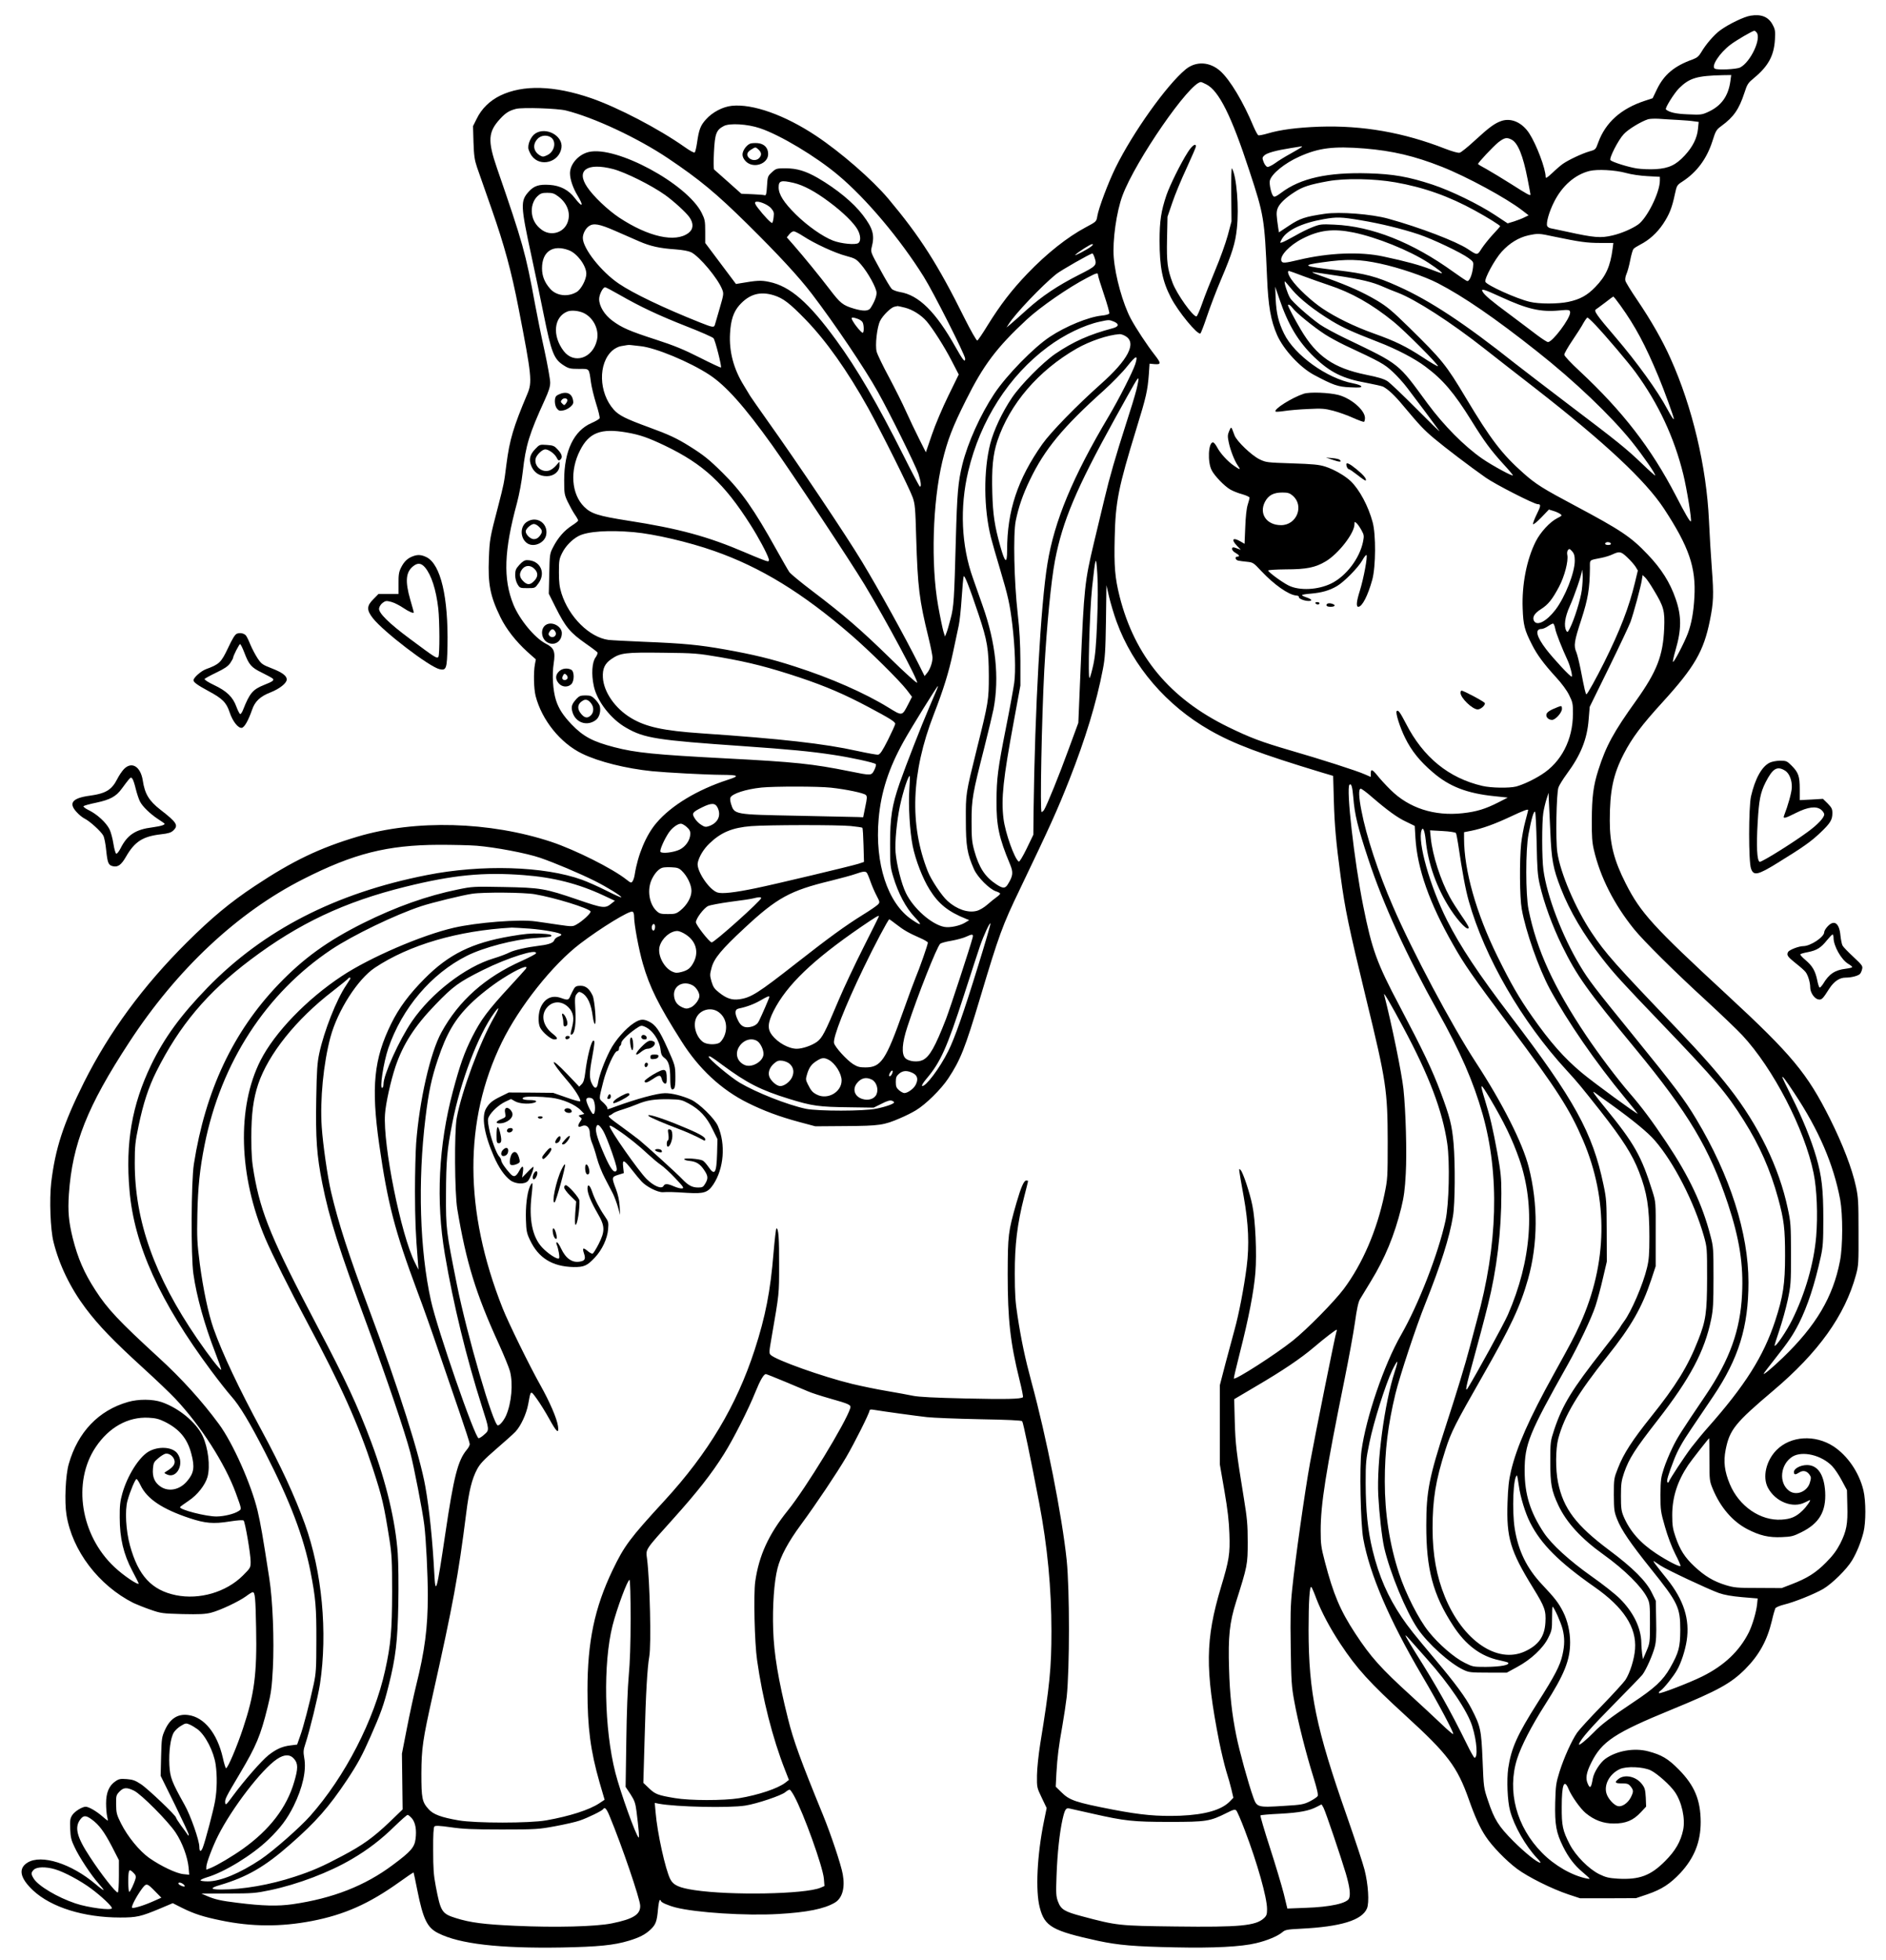 <?xml version="1.0" encoding="UTF-8" standalone="yes"?>
<svg version="1.0" xmlns="http://www.w3.org/2000/svg" width="1213pt" height="1260pt" viewBox="0 0 1618 1680" preserveAspectRatio="xMidYMid meet">
  <g transform="translate(0,1680) scale(0.1,-0.1)" fill="#000000" stroke="none">
    <path d="M15018 16669 c-55 -8 -189 -73 -260 -125 -53 -39 -124 -121 -164
-190 -20 -33 -35 -46 -72 -60 -158 -56 -247 -131 -308 -258 l-36 -75 -67 -22
c-204 -67 -337 -185 -400 -358 -22 -61 -22 -61 -79 -77 -61 -18 -177 -72 -226
-107 -17 -12 -57 -46 -88 -76 -46 -43 -58 -50 -58 -34 0 69 -78 276 -140 372
-61 94 -155 136 -240 107 -57 -20 -103 -53 -227 -167 -59 -55 -118 -102 -130
-105 -13 -4 -62 10 -125 34 -358 140 -708 201 -1078 189 -191 -7 -337 -26
-444 -58 -37 -11 -74 -18 -80 -16 -7 3 -25 36 -41 73 -89 214 -202 402 -285
477 -91 82 -210 88 -298 16 -162 -133 -453 -541 -602 -844 -63 -128 -145 -347
-156 -414 -8 -48 -8 -48 -98 -96 -158 -84 -335 -224 -502 -398 -135 -141 -232
-267 -343 -446 -42 -69 -81 -126 -87 -128 -6 -2 -55 83 -108 189 -231 466
-384 704 -655 1027 -138 164 -408 399 -622 541 -267 177 -542 275 -721 256
-77 -8 -166 -54 -222 -117 -47 -52 -60 -87 -76 -199 -6 -41 -15 -79 -20 -84
-5 -5 -41 14 -87 47 -223 157 -574 340 -803 419 -317 109 -583 116 -778 22
-90 -44 -160 -112 -202 -198 l-32 -64 4 -139 c4 -115 9 -150 30 -213 14 -41
71 -203 126 -360 109 -311 170 -536 231 -851 113 -581 118 -632 75 -734 -120
-284 -152 -392 -179 -600 -21 -169 -22 -170 -72 -365 -70 -267 -73 -284 -79
-445 -9 -220 11 -324 99 -504 49 -101 132 -207 231 -297 l73 -65 -8 -42 c-13
-69 -10 -209 6 -272 53 -206 213 -405 400 -495 142 -69 375 -127 600 -150 124
-12 455 -30 595 -31 149 -1 159 -9 53 -43 -259 -84 -485 -220 -611 -369 -89
-103 -160 -273 -187 -444 -3 -22 -12 -49 -19 -58 -11 -15 -15 -13 -51 15 -119
95 -441 256 -645 324 -529 175 -1165 193 -1662 45 -326 -97 -558 -208 -883
-424 -210 -139 -372 -274 -582 -483 -378 -376 -666 -769 -883 -1201 -178 -357
-246 -567 -281 -861 -16 -146 -7 -400 20 -507 49 -197 144 -393 275 -568 114
-151 239 -280 491 -510 110 -100 236 -220 279 -266 218 -232 425 -554 519
-809 52 -143 51 -137 23 -155 -36 -24 -122 -45 -186 -46 -88 -2 -328 60 -315
81 3 5 37 29 75 55 74 49 140 134 160 203 25 92 6 249 -42 352 -56 117 -204
239 -352 290 -78 26 -197 27 -288 1 -252 -72 -430 -258 -508 -531 -28 -95 -38
-325 -20 -436 49 -308 276 -606 575 -757 28 -13 93 -39 145 -57 91 -32 103
-33 276 -38 144 -3 193 -1 245 12 77 20 235 94 300 141 25 19 51 35 57 35 20
0 24 -50 29 -308 8 -394 -15 -568 -112 -859 -53 -160 -131 -343 -146 -343 -4
0 -17 41 -28 92 -48 208 -160 346 -295 364 -90 13 -157 -30 -201 -128 -27 -60
-29 -72 -33 -228 l-4 -165 121 -245 c66 -135 121 -252 120 -260 0 -11 -3 -10
-12 4 -7 10 -31 45 -55 76 -23 32 -42 62 -42 67 0 17 -243 249 -302 287 -47
31 -69 39 -120 43 -54 4 -68 2 -98 -19 -54 -36 -80 -97 -80 -188 0 -41 4 -92
9 -112 5 -21 7 -38 6 -38 -2 0 -25 18 -50 40 -50 43 -114 80 -140 80 -31 0
-96 -41 -116 -73 -17 -27 -20 -45 -17 -117 3 -71 9 -97 37 -155 40 -87 144
-244 207 -314 25 -28 45 -54 43 -56 -3 -2 -34 21 -69 51 -209 177 -465 258
-584 185 -82 -51 -65 -133 48 -239 156 -145 435 -232 747 -232 142 0 177 8
342 77 l109 46 81 -41 c103 -51 181 -76 332 -107 264 -55 513 -56 780 -5 279
54 491 148 751 334 65 47 120 84 122 82 1 -2 16 -70 32 -152 50 -250 85 -321
179 -368 183 -93 526 -132 1061 -123 311 6 446 19 575 58 92 28 142 54 187 97
44 42 54 70 63 175 4 42 11 77 16 77 5 0 9 -4 9 -8 0 -12 61 -39 127 -56 171
-44 602 -72 878 -56 248 14 396 44 486 97 65 38 90 127 69 243 -14 81 -102
344 -170 510 -191 466 -254 639 -300 825 -84 336 -120 554 -127 760 -7 207 8
416 37 529 26 104 92 227 202 376 135 184 305 438 387 577 71 121 201 380 201
402 0 6 11 9 28 6 89 -15 382 -55 464 -64 53 -6 257 -14 452 -18 241 -4 359
-10 365 -17 9 -11 70 -304 146 -701 71 -373 105 -731 105 -1100 0 -316 -15
-469 -96 -965 -15 -95 -27 -210 -28 -270 -1 -104 -1 -106 41 -193 l42 -88 -24
-118 c-58 -285 -73 -593 -35 -736 42 -162 106 -199 500 -285 174 -37 308 -49
665 -56 326 -7 564 5 691 36 94 22 184 60 224 93 25 22 41 25 161 31 343 17
524 73 566 174 21 50 11 207 -21 332 -13 52 -81 257 -150 455 -267 760 -329
1062 -330 1600 0 242 9 384 24 369 5 -5 25 -51 44 -103 45 -115 115 -248 205
-384 141 -213 249 -332 564 -620 357 -326 438 -433 537 -712 53 -151 97 -248
147 -322 54 -82 174 -206 268 -276 94 -70 299 -172 440 -219 l100 -33 240 0
240 1 98 33 c124 43 193 88 283 183 119 129 174 266 174 437 -1 190 -53 314
-190 452 -91 92 -146 124 -260 154 -121 32 -272 5 -369 -65 -45 -33 -98 -116
-107 -170 -13 -78 -23 -88 -42 -45 -22 47 -14 96 29 182 91 183 199 255 692
457 397 163 505 223 628 345 120 121 189 245 230 417 11 49 25 96 29 105 5 9
38 23 74 32 91 22 259 90 336 134 78 46 203 169 249 246 41 69 75 154 97 238
22 85 22 271 0 362 -37 154 -136 298 -258 378 -159 102 -366 89 -487 -32 -90
-91 -123 -232 -74 -324 64 -120 213 -179 318 -125 22 11 41 20 42 20 11 0 -32
-61 -64 -91 -55 -53 -99 -72 -179 -77 -181 -12 -365 115 -444 304 -46 111 -56
193 -36 295 34 172 81 230 406 505 390 329 617 646 712 994 22 80 23 102 22
370 0 256 -2 295 -22 388 -33 153 -113 362 -223 582 -195 389 -326 547 -884
1063 -635 587 -740 702 -868 954 -101 199 -137 340 -137 538 0 257 29 397 121
575 70 135 151 244 332 442 274 301 353 437 406 701 31 154 34 218 17 441 -9
116 -20 303 -25 416 -21 460 -143 975 -329 1388 -69 155 -166 325 -288 505
-52 76 -97 150 -100 163 -4 13 1 39 9 57 8 17 23 70 32 117 9 47 22 91 28 98
6 8 32 24 57 37 78 40 145 100 198 179 53 80 76 137 101 256 16 73 17 76 65
107 123 80 208 195 256 344 29 92 34 100 79 133 105 77 150 143 196 283 24 75
31 85 83 128 122 101 171 191 179 330 4 70 2 86 -19 125 -36 69 -97 94 -190
79z m52 -144 c43 -52 -52 -254 -141 -300 -30 -16 -197 -24 -218 -10 -33 20 40
133 133 204 49 38 190 120 207 121 4 0 12 -7 19 -15z m-225 -417 c-18 -130
-78 -213 -192 -265 -53 -24 -63 -25 -173 -20 -104 4 -159 17 -188 42 -11 9 69
137 112 181 90 89 153 108 379 113 l69 1 -7 -52z m-4496 -28 c108 -55 215
-269 369 -740 126 -382 130 -410 152 -915 10 -246 32 -371 86 -494 55 -125
196 -277 314 -341 167 -89 208 -104 314 -108 79 -4 98 -2 94 9 -2 7 -33 18
-69 25 -225 42 -503 242 -593 426 -48 98 -66 173 -72 298 l-4 105 35 -103 c76
-224 162 -368 299 -500 139 -133 246 -186 456 -223 63 -12 124 -26 135 -31 45
-24 99 -74 171 -161 145 -173 179 -209 267 -283 94 -79 311 -244 444 -337 83
-58 414 -227 445 -227 29 0 28 -14 -9 -88 -19 -39 -33 -76 -31 -83 2 -7 33 18
70 56 l66 69 39 -12 c21 -6 47 -18 58 -26 18 -13 16 -15 -25 -36 -64 -32 -145
-121 -185 -200 -78 -155 -120 -372 -112 -575 5 -141 16 -185 80 -310 43 -85
99 -162 206 -279 49 -53 94 -114 113 -154 30 -60 33 -74 32 -161 0 -220 -100
-414 -269 -520 -72 -46 -157 -85 -217 -102 -59 -15 -214 -13 -291 5 -288 67
-507 245 -655 534 -52 100 -67 120 -80 107 -12 -12 28 -140 73 -230 54 -110
127 -201 238 -295 140 -121 292 -180 527 -204 l115 -12 -80 -41 c-112 -57
-188 -80 -306 -93 -244 -27 -462 44 -619 200 -42 41 -92 96 -113 123 -44 54
-57 59 -57 18 l0 -30 -53 23 c-67 30 -373 128 -642 206 -243 71 -337 106 -530
200 -499 244 -800 606 -930 1119 -40 161 -48 255 -42 506 7 307 31 427 186
932 85 275 96 326 107 468 l6 90 44 -4 c56 -4 56 7 1 78 -66 84 -162 230 -206
312 -67 126 -133 360 -146 524 -12 143 23 393 75 532 111 298 576 971 673 973
4 0 25 -9 46 -20z m-5494 -224 c241 -60 616 -236 873 -408 274 -184 414 -300
685 -567 268 -265 440 -451 553 -599 196 -257 456 -643 565 -839 100 -178 322
-627 348 -703 21 -65 27 -110 13 -110 -4 0 -69 123 -144 273 -220 437 -395
738 -574 983 -236 324 -396 463 -575 500 -70 15 -105 13 -250 -12 l-35 -6
-132 176 -132 176 0 98 c0 90 -3 104 -30 159 -125 250 -735 579 -969 523 -88
-21 -161 -104 -161 -182 0 -52 25 -126 65 -192 56 -93 42 -106 -23 -22 -53 70
-125 108 -217 114 -91 6 -134 -8 -179 -58 -72 -80 -71 -117 24 -555 32 -148
79 -372 104 -497 67 -332 87 -384 174 -439 41 -26 55 -29 128 -29 94 0 86 9
104 -117 5 -38 25 -120 44 -181 20 -62 33 -118 30 -125 -2 -7 -34 -26 -69 -41
-152 -66 -235 -238 -235 -491 0 -113 2 -124 30 -184 17 -35 44 -84 60 -108 17
-24 30 -48 30 -53 0 -5 -24 -25 -53 -43 -65 -42 -119 -103 -160 -182 -31 -59
-31 -62 -35 -232 l-4 -171 57 -114 c87 -173 124 -218 262 -315 51 -35 95 -69
99 -75 3 -5 -4 -24 -16 -41 -31 -41 -38 -145 -16 -246 27 -130 147 -285 279
-359 154 -89 263 -106 1002 -157 400 -28 580 -45 776 -75 147 -22 349 -66 362
-79 5 -5 -1 -27 -12 -50 -26 -50 -23 -50 -216 -11 -313 63 -461 79 -1060 110
-607 32 -771 48 -955 96 -185 48 -266 91 -367 196 -74 78 -111 136 -134 209
-26 84 -34 216 -19 313 16 103 3 134 -68 170 -94 48 -225 206 -278 336 -89
220 -80 462 31 870 20 76 40 182 50 270 25 224 55 322 189 615 34 75 46 112
46 148 0 26 -22 150 -49 275 -28 125 -64 304 -81 397 -81 441 -104 522 -326
1165 -82 238 -77 312 27 425 47 51 78 70 136 85 56 14 356 4 428 -14z m9540
-81 c55 -3 117 -8 139 -12 l39 -5 -6 -60 c-7 -77 -45 -154 -114 -228 -75 -81
-135 -110 -249 -117 -49 -3 -122 0 -162 6 -75 12 -209 54 -226 71 -14 14 66
172 114 223 37 41 147 108 209 128 14 4 55 6 91 4 36 -3 110 -7 165 -10z
m-7876 -71 c172 -57 481 -242 671 -402 241 -201 534 -550 735 -872 83 -132
355 -671 355 -702 0 -37 -18 -15 -83 100 -169 301 -315 445 -476 471 -29 5
-61 17 -71 27 -11 11 -56 86 -100 168 -81 147 -82 149 -71 192 26 101 10 159
-76 272 -82 108 -225 225 -388 320 -103 59 -179 82 -275 82 -77 0 -82 -1 -118
-34 -36 -33 -37 -37 -42 -118 -4 -68 -8 -82 -20 -79 -8 3 -57 7 -107 9 l-93 4
-112 100 c-62 55 -117 104 -122 108 -4 5 -5 72 -1 149 8 159 20 190 85 224 50
26 203 17 309 -19z m6449 -98 c54 -28 98 -136 137 -337 14 -71 25 -131 25
-134 0 -13 -28 2 -161 87 -79 50 -177 109 -216 131 -40 21 -73 41 -73 44 0 12
129 149 173 185 53 41 73 46 115 24z m-1803 -65 c-6 -5 -48 -30 -93 -55 -46
-25 -106 -62 -133 -82 -27 -19 -57 -34 -66 -32 -9 2 -24 20 -32 41 -13 35 -13
40 5 57 22 22 102 44 230 64 49 8 91 14 94 15 2 1 0 -3 -5 -8z m542 -11 c240
-20 428 -64 663 -157 213 -84 552 -268 687 -372 l57 -44 -35 -17 c-19 -10 -59
-25 -89 -35 l-56 -17 -109 72 c-143 94 -378 208 -535 260 -207 68 -337 91
-551 97 -348 10 -583 -42 -748 -167 -40 -30 -57 -38 -66 -30 -18 15 -38 105
-31 135 15 58 127 149 252 205 169 76 293 91 561 70z m-6448 -176 c106 -28
328 -138 446 -222 73 -52 182 -151 210 -192 37 -53 34 -102 -8 -134 -112 -86
-345 -34 -596 132 -96 64 -221 182 -274 262 -97 144 0 211 222 154z m8691 -34
c42 -12 122 -24 183 -27 l107 -6 0 -32 c0 -102 -111 -325 -188 -378 -52 -36
-143 -75 -216 -92 -104 -25 -159 -20 -396 32 -63 13 -125 27 -138 29 -13 3
-26 12 -29 20 -10 27 17 122 59 205 69 138 178 234 303 266 68 17 221 9 315
-17z m-1980 -80 c245 -43 462 -120 685 -243 108 -59 215 -126 215 -134 0 -2
-28 -34 -63 -71 -34 -37 -77 -91 -96 -120 -38 -60 -36 -59 -119 -4 -98 65
-413 186 -682 260 -144 40 -418 61 -545 42 -169 -25 -211 -39 -304 -100 l-89
-59 -6 37 c-16 108 -17 133 -7 164 14 42 66 93 148 145 69 45 128 64 288 93
146 26 392 22 575 -10z m-5161 -5 c84 -20 184 -73 304 -163 118 -87 218 -186
246 -241 25 -47 27 -94 6 -111 -22 -19 -148 -7 -218 20 -87 33 -221 127 -320
225 -103 102 -147 171 -147 232 0 57 20 63 129 38z m-2017 -118 c81 -62 109
-154 72 -233 -39 -82 -145 -106 -218 -50 -48 36 -74 79 -82 134 -9 58 10 119
48 154 25 23 39 28 83 28 45 0 60 -5 97 -33z m1822 -98 c24 -28 28 -38 23 -76
-2 -24 -8 -47 -12 -51 -7 -7 -73 62 -126 132 -21 28 -26 42 -18 47 22 13 103
-19 133 -52z m5058 -104 c174 -29 353 -73 498 -121 120 -40 364 -156 429 -204
43 -32 43 -33 38 -80 -8 -68 -33 -124 -52 -116 -9 3 -62 39 -118 79 -350 252
-697 390 -1020 404 -111 5 -122 4 -186 -21 -37 -14 -106 -48 -152 -75 -46 -26
-95 -51 -107 -55 -23 -8 -23 -7 -8 22 41 79 170 142 361 176 113 20 151 19
317 -9z m-6395 -91 c70 -31 164 -72 208 -91 95 -41 174 -59 310 -68 64 -5 112
-14 135 -25 72 -37 227 -222 265 -317 15 -38 14 -43 -21 -164 -20 -68 -39
-132 -41 -141 -7 -25 -20 -23 -130 21 -309 123 -572 249 -694 332 -151 102
-309 302 -309 392 0 36 23 81 52 101 40 28 90 19 225 -40z m6333 -14 c200 -41
479 -153 643 -259 84 -55 130 -91 114 -91 -3 0 -45 15 -94 34 -93 36 -212 69
-406 110 -198 43 -469 32 -725 -29 -122 -29 -141 -30 -149 -9 -16 43 70 135
181 191 144 74 263 88 436 53z m-4719 -32 c98 -64 274 -145 367 -169 77 -21
87 -26 127 -72 61 -70 135 -204 135 -245 0 -31 -19 -80 -51 -129 -17 -28 -61
-30 -140 -7 -99 29 -120 47 -211 166 -87 114 -219 276 -315 386 l-53 60 21 26
c11 14 28 26 38 26 10 0 47 -19 82 -42z m6444 -4 c216 -45 279 -54 393 -54
l113 0 -6 -47 c-20 -153 -57 -236 -148 -330 -69 -72 -132 -107 -232 -128 -89
-19 -252 -19 -330 0 -113 26 -371 143 -382 172 -10 26 80 192 141 259 67 73
144 120 227 139 87 18 88 18 224 -11z m-3975 -85 c-26 -22 -152 -88 -135 -71
25 25 130 92 144 92 12 -1 9 -6 -9 -21z m-4481 -31 c72 -26 151 -133 151 -202
0 -49 -44 -133 -82 -156 -76 -46 -175 -34 -228 27 -48 54 -70 109 -70 176 0
143 92 206 229 155z m4511 -63 c22 -67 17 -72 -135 -149 -183 -93 -316 -182
-444 -297 -57 -52 -120 -107 -140 -124 l-36 -30 19 30 c55 88 285 329 406 427
41 33 295 178 312 178 3 0 12 -16 18 -35z m2450 -52 c163 -35 378 -108 495
-168 219 -113 493 -301 850 -584 325 -256 637 -555 815 -776 98 -123 200 -270
200 -289 0 -4 -51 41 -113 101 -137 131 -205 186 -637 513 -184 140 -388 296
-453 347 -431 342 -729 539 -1002 661 -188 85 -281 109 -516 137 -307 36 -319
43 -134 69 210 30 318 27 495 -11z m-660 -107 c63 -23 160 -58 215 -76 198
-65 371 -162 561 -316 95 -77 389 -372 380 -381 -3 -3 -62 31 -130 76 -143 94
-238 140 -421 205 -165 59 -327 138 -441 215 -94 63 -217 178 -265 248 -28 40
-37 73 -21 73 4 0 59 -20 122 -44z m286 4 c214 -32 309 -55 401 -96 32 -14 87
-37 123 -50 153 -58 456 -253 747 -482 103 -81 299 -234 436 -340 598 -466
943 -789 1102 -1030 215 -328 276 -505 261 -761 -7 -129 -25 -225 -56 -309
-30 -80 -123 -258 -128 -244 -2 6 8 51 22 99 52 179 53 293 1 442 -47 137
-121 256 -240 380 -143 151 -231 209 -625 419 -271 144 -336 184 -442 279
-182 161 -281 291 -491 642 -172 288 -205 328 -488 606 -149 146 -189 179
-279 233 -121 71 -242 125 -420 189 -112 40 -144 53 -128 53 3 0 95 -13 204
-30z m-2046 4 c0 -9 23 -84 51 -166 28 -82 48 -156 46 -162 -3 -8 -32 -16 -67
-19 -113 -12 -308 -92 -442 -181 -140 -92 -373 -331 -478 -489 -119 -179 -228
-421 -274 -607 -37 -152 -45 -243 -56 -645 -14 -515 -17 -573 -45 -678 -13
-51 -29 -106 -36 -122 l-12 -30 -14 45 c-7 25 -28 124 -45 220 -63 356 -47
885 36 1235 45 186 87 295 202 525 151 303 263 452 521 692 116 108 360 277
521 360 82 43 92 45 92 22z m1665 -125 c66 -79 192 -178 342 -269 97 -58 172
-92 398 -180 154 -59 313 -142 403 -210 151 -112 247 -225 396 -465 111 -179
165 -252 275 -373 42 -45 78 -88 80 -94 5 -16 -179 84 -264 143 -153 106 -330
285 -468 472 -259 353 -229 330 -707 560 -85 41 -183 94 -217 118 -92 65 -236
193 -256 228 -23 39 -55 141 -44 141 2 0 30 -32 62 -71z m-5768 -45 c178 -102
333 -175 572 -269 121 -47 225 -93 232 -102 15 -17 72 -243 64 -251 -2 -3 -85
36 -182 85 -138 70 -222 104 -373 153 -232 75 -295 103 -376 163 -68 50 -114
125 -114 186 0 38 32 101 51 101 7 0 63 -30 126 -66z m7561 -18 c224 -103 339
-130 498 -115 84 8 94 6 94 -18 0 -52 -151 -253 -190 -253 -8 0 -51 28 -95 61
-44 34 -150 113 -235 177 -161 119 -215 165 -231 195 -16 29 10 21 159 -47z
m-6239 15 c80 -25 135 -67 272 -208 178 -184 358 -438 536 -757 112 -202 355
-689 383 -768 20 -57 23 -92 30 -346 13 -425 26 -532 106 -858 19 -78 34 -154
34 -169 0 -42 -20 -99 -45 -131 l-23 -28 -52 104 c-120 239 -342 640 -484 875
-136 226 -552 846 -813 1212 -70 99 -136 193 -146 209 -9 16 -35 58 -57 94
-87 141 -126 290 -117 444 6 114 30 185 79 241 85 96 178 123 297 86z m7263
-88 c129 -180 213 -338 326 -609 45 -107 132 -346 132 -362 0 -13 -20 17 -56
83 -81 153 -261 402 -444 616 -161 187 -189 228 -169 239 8 5 44 32 80 59 35
28 67 51 70 51 3 0 31 -35 61 -77z m-2812 -22 c26 -37 181 -163 277 -225 40
-26 116 -67 170 -93 314 -147 337 -160 410 -227 39 -36 95 -98 125 -138 30
-40 101 -135 159 -211 57 -77 110 -149 118 -160 7 -12 -80 73 -195 189 -115
116 -228 223 -250 238 -30 20 -80 35 -185 56 -278 57 -424 157 -560 388 -49
82 -109 197 -109 207 0 14 21 2 40 -24z m-3326 4 c66 -17 138 -63 184 -115 55
-64 156 -223 217 -342 l60 -116 -89 -182 c-49 -100 -113 -250 -141 -333 l-52
-152 -58 115 c-32 63 -82 169 -112 235 -29 66 -96 199 -147 295 -52 96 -99
194 -105 217 -15 55 3 213 30 266 24 47 93 114 122 120 12 2 24 5 27 6 3 0 32
-6 64 -14z m-2756 -46 c84 -41 134 -143 113 -233 -36 -156 -197 -208 -285 -93
-101 132 -85 295 34 340 33 12 96 6 138 -14z m2351 -50 c17 -6 36 -19 41 -29
13 -24 13 -90 1 -90 -11 0 -59 56 -84 99 -21 35 -13 39 42 20z m6327 -51 c90
-95 284 -323 346 -408 195 -267 331 -557 409 -875 30 -121 74 -394 65 -402 -7
-7 -44 55 -130 222 -213 409 -455 721 -823 1065 -78 72 -133 131 -133 142 0
10 31 65 69 121 38 56 81 123 95 150 15 26 30 47 35 47 4 0 35 -28 67 -62z
m-4131 28 c48 -20 45 -43 -7 -57 -204 -54 -340 -115 -495 -220 -107 -74 -295
-263 -372 -377 -83 -123 -156 -278 -186 -395 -58 -230 -56 -554 6 -802 11 -44
47 -168 79 -275 68 -227 84 -299 105 -475 23 -195 30 -396 16 -498 -7 -48 -38
-221 -71 -385 -70 -353 -80 -433 -81 -629 -1 -210 21 -314 116 -541 29 -69 26
-99 -17 -169 -24 -40 -42 -41 -99 -4 -98 64 -150 143 -191 291 -20 73 -23 108
-23 250 0 190 8 234 110 635 35 138 70 286 79 330 50 269 19 566 -94 884 -26
75 -64 181 -83 236 -100 279 -114 607 -41 915 104 439 349 821 685 1070 138
103 310 186 444 215 78 17 80 17 120 1z m102 -126 c96 -58 21 -202 -212 -409
-208 -185 -431 -414 -503 -516 -212 -301 -302 -572 -302 -911 0 -121 -18 -110
-59 37 -48 171 -63 271 -68 454 -6 212 5 330 43 446 106 318 352 605 682 794
113 64 266 116 367 123 11 1 35 -7 52 -18z m-4162 -85 c128 -13 420 -134 590
-245 143 -94 299 -269 540 -605 167 -234 668 -990 792 -1195 189 -314 459
-818 451 -841 -2 -7 -105 85 -234 212 -251 245 -395 369 -665 574 -98 74 -186
147 -197 162 -11 16 -62 105 -114 198 -188 338 -297 494 -458 653 -116 115
-165 154 -285 229 -107 67 -177 100 -350 163 -197 72 -255 101 -299 150 -130
145 -137 398 -12 508 20 17 52 34 73 37 21 4 45 8 53 9 8 2 24 2 35 0 11 -1
47 -5 80 -9z m4245 -153 c-23 -69 -138 -296 -228 -448 -309 -519 -467 -899
-526 -1264 -58 -352 -108 -1254 -119 -2120 l-2 -205 -57 -118 c-34 -70 -62
-116 -68 -112 -36 22 -116 246 -131 368 -21 172 -3 341 88 832 l57 310 0 210
c-1 150 -7 266 -23 405 -31 273 -40 683 -17 797 24 118 60 223 121 350 126
263 284 454 633 767 73 66 164 159 204 210 75 94 93 99 68 18z m10 -218 c-12
-49 -53 -183 -91 -299 -87 -272 -140 -453 -184 -640 -20 -82 -60 -251 -90
-375 -79 -333 -85 -381 -115 -1090 l-19 -455 -85 -231 c-79 -218 -184 -475
-209 -516 -7 -10 -16 -18 -21 -18 -15 0 1 808 23 1220 22 389 58 760 92 939
65 337 182 614 509 1206 190 343 199 359 207 352 2 -3 -5 -45 -17 -93z m-4375
-369 c116 -20 186 -45 331 -114 328 -158 506 -322 731 -676 68 -106 143 -246
157 -292 6 -17 3 -23 -9 -23 -9 0 -93 33 -188 74 -326 140 -574 207 -1012 275
-253 40 -314 59 -374 119 -109 109 -124 309 -35 483 77 153 179 192 399 154z
m62 -855 c177 -16 470 -84 689 -161 400 -140 759 -360 1173 -718 159 -137 417
-392 481 -475 l44 -58 -32 -63 c-54 -104 -50 -103 -172 -28 -200 123 -492 252
-801 351 -200 65 -358 103 -599 146 -227 40 -351 52 -700 66 -140 6 -275 13
-300 16 -163 22 -339 196 -403 399 -17 55 -22 94 -22 180 0 100 2 115 28 167
28 57 85 116 141 145 76 40 259 52 473 33z m8383 -101 c0 -5 -11 -9 -25 -9
-26 0 -34 15 -12 23 16 5 37 -3 37 -14z m-310 -144 c0 -102 -83 -312 -166
-421 -76 -99 -158 -142 -184 -95 -16 31 3 65 59 100 63 40 98 84 156 193 47
89 81 219 71 272 -4 16 -1 35 6 43 10 13 15 11 35 -11 18 -21 23 -39 23 -81z
m450 29 c28 -26 59 -62 71 -80 l20 -33 -25 -104 c-51 -212 -126 -406 -263
-682 -71 -142 -145 -275 -153 -275 -7 0 -16 38 -50 214 -12 60 -28 125 -36
145 -25 57 -19 95 42 281 58 180 72 265 74 442 0 76 -10 66 100 88 30 6 73 19
95 30 59 27 71 25 125 -26z m-4548 -554 c-8 -202 -16 -289 -32 -365 -12 -55
-26 -107 -32 -115 -17 -28 -1 567 21 775 30 276 34 286 45 115 6 -94 5 -238
-2 -410z m4158 272 c-11 -82 -64 -251 -102 -326 -18 -35 -21 -38 -31 -21 -22
41 -12 117 30 210 42 94 102 269 105 308 1 12 3 -3 5 -33 3 -30 -1 -92 -7
-138z m-5175 -207 c76 -228 87 -295 88 -530 0 -204 -3 -224 -103 -625 -96
-388 -95 -380 -94 -610 0 -223 12 -290 70 -421 31 -69 132 -170 188 -189 20
-6 36 -15 36 -20 0 -5 -15 -19 -32 -31 -18 -13 -54 -42 -80 -65 -28 -24 -65
-46 -90 -52 -74 -19 -170 14 -249 85 -50 45 -140 180 -169 253 -159 400 -143
847 50 1345 84 216 129 362 165 530 20 94 43 199 50 235 8 36 19 142 25 235 6
94 14 177 17 185 6 19 47 -83 128 -325z m5794 206 c85 -141 94 -174 88 -326
-10 -234 -62 -369 -241 -620 -193 -269 -258 -388 -324 -595 -43 -135 -55 -230
-56 -430 -1 -138 3 -192 18 -255 54 -233 174 -469 345 -680 81 -100 350 -367
617 -611 127 -117 266 -250 310 -297 266 -285 536 -806 613 -1184 28 -136 37
-360 22 -543 -20 -231 -93 -486 -206 -715 -47 -95 -140 -233 -151 -222 -2 2
17 62 41 133 24 72 57 189 72 260 26 123 28 142 28 394 -1 249 -2 272 -28 391
-74 351 -251 713 -502 1034 -119 152 -241 289 -450 508 -529 552 -612 645
-730 822 -139 208 -270 514 -295 691 -15 105 -8 504 10 555 7 20 39 71 71 115
120 162 175 298 188 467 l9 109 165 336 c91 186 174 362 185 392 26 73 89 303
97 359 l7 43 24 -23 c13 -13 46 -62 73 -108z m-4609 -271 c139 -381 428 -717
798 -928 206 -118 436 -204 958 -362 l101 -30 6 -212 c6 -213 19 -359 58 -648
38 -284 68 -429 220 -1055 171 -701 183 -782 184 -1220 0 -313 -1 -323 -28
-454 -65 -310 -188 -595 -349 -811 -83 -110 -315 -346 -438 -444 -147 -117
-491 -338 -505 -324 -2 2 21 100 51 218 76 297 121 530 134 691 13 160 0 453
-26 575 -21 106 -81 286 -101 304 -18 18 -20 32 27 -230 41 -230 49 -413 25
-600 -22 -174 -67 -408 -104 -540 -16 -58 -51 -188 -78 -290 l-48 -185 0 -340
0 -340 39 -225 c28 -162 40 -266 43 -371 6 -170 -2 -223 -72 -455 -135 -451
-138 -704 -15 -1329 18 -88 45 -200 60 -250 16 -49 36 -121 45 -159 l16 -69
-28 -29 c-71 -75 -212 -116 -428 -125 -195 -7 -335 6 -576 52 -325 63 -374 80
-445 151 l-47 46 6 117 c8 137 19 227 52 411 13 74 29 182 36 240 26 248 26
919 0 1175 -40 382 -174 1058 -302 1527 -54 200 -88 359 -120 569 -18 114 -23
188 -23 359 -1 247 21 429 80 659 19 73 34 135 34 137 0 2 -7 4 -16 4 -20 0
-45 -58 -84 -192 -71 -248 -74 -273 -75 -613 0 -387 22 -584 101 -903 20 -79
33 -146 30 -150 -17 -16 -145 -19 -492 -11 -267 6 -402 13 -451 23 -39 8 -140
27 -224 41 -85 14 -219 42 -299 61 -255 62 -655 205 -699 249 -14 13 -13 28 8
147 67 387 65 371 65 623 1 228 -5 315 -23 315 -4 0 -15 -96 -25 -212 -26
-323 -69 -545 -162 -831 -156 -479 -399 -885 -774 -1293 -298 -324 -344 -386
-445 -596 -154 -322 -215 -612 -215 -1029 0 -321 26 -520 104 -792 l43 -147
-45 -30 c-86 -57 -254 -111 -457 -147 -142 -25 -605 -25 -750 0 -150 26 -218
51 -258 96 -56 62 -62 93 -62 306 1 216 12 290 96 666 177 791 220 1024 289
1569 24 192 49 291 93 374 25 47 57 81 162 172 71 61 147 129 167 150 46 49
93 150 109 234 23 126 19 124 75 47 27 -37 74 -113 105 -169 64 -117 86 -136
76 -64 -9 65 -71 208 -151 351 -91 161 -275 536 -324 660 -332 837 -334 1610
-7 2280 149 305 436 667 673 847 177 135 421 284 448 274 9 -3 14 -20 14 -44
0 -66 40 -281 75 -402 58 -202 134 -355 331 -665 149 -237 343 -417 569 -529
137 -68 270 -118 445 -165 l135 -36 263 2 c290 2 326 8 465 68 43 18 103 48
134 67 84 50 216 180 277 272 106 160 145 259 276 697 160 535 190 617 338
924 265 553 322 679 427 945 137 348 232 660 286 942 19 96 23 160 27 418 l4
305 23 -100 c13 -55 42 -152 65 -215z m3762 -57 c6 -36 55 -161 109 -278 20
-45 41 -127 33 -134 -7 -8 -156 152 -219 234 -85 111 -100 175 -39 175 11 0
36 11 55 24 19 13 38 23 44 22 5 -2 13 -21 17 -43z m-7159 -246 c247 -43 414
-86 676 -173 224 -75 383 -143 592 -254 184 -98 229 -126 229 -144 0 -7 -28
-69 -62 -137 -48 -95 -68 -125 -85 -127 -11 -2 -92 13 -180 32 -278 62 -649
104 -1338 151 -324 22 -475 55 -601 131 -137 82 -235 223 -242 348 -4 75 16
119 73 158 77 53 121 58 440 54 278 -3 298 -5 498 -39z m1853 -279 c-7 -18
-35 -82 -61 -143 -70 -162 -206 -511 -258 -660 -65 -188 -81 -291 -81 -520 0
-178 2 -196 27 -280 43 -143 108 -265 183 -345 70 -74 61 -81 -26 -21 -205
140 -316 480 -282 864 20 228 86 432 214 662 63 114 287 475 294 475 2 0 -2
-15 -10 -32z m-235 -853 c-9 -143 4 -361 29 -487 25 -122 86 -279 145 -373 77
-124 160 -190 315 -252 l25 -10 -35 -21 c-45 -28 -132 -46 -179 -37 -108 20
-265 158 -329 290 -38 76 -80 243 -89 350 -7 85 10 266 37 395 27 127 74 270
85 258 2 -1 0 -52 -4 -113z m3809 -71 c12 -148 37 -251 129 -529 126 -383 328
-825 596 -1305 195 -349 305 -602 384 -880 147 -520 131 -1122 -49 -1770 -16
-58 -42 -158 -59 -222 -40 -153 -114 -396 -207 -681 -143 -439 -168 -562 -168
-852 -1 -376 57 -597 230 -862 108 -167 238 -264 397 -297 37 -8 71 -17 74
-20 21 -20 -61 -36 -191 -37 -106 0 -112 1 -180 35 -90 44 -225 161 -310 268
-85 105 -198 328 -254 500 -81 248 -122 512 -122 787 0 265 27 484 91 751 38
155 176 574 257 775 133 334 208 569 237 750 18 106 20 451 5 624 -14 157 -32
228 -112 441 -71 189 -149 353 -352 738 -194 366 -236 481 -311 856 -77 384
-148 1010 -118 1040 16 15 25 -18 33 -110z m-4482 85 c130 -14 283 -46 300
-63 12 -12 11 -27 -5 -102 l-18 -89 -45 2 c-25 1 -256 6 -515 11 -551 11 -544
9 -574 103 -6 20 -9 43 -5 52 13 34 132 73 267 87 111 11 486 11 595 -1z
m4640 -79 c136 -117 221 -179 297 -214 l72 -35 6 -103 c16 -264 120 -559 322
-913 99 -175 156 -257 490 -705 406 -544 511 -708 626 -975 218 -511 210
-1053 -25 -1575 -51 -112 -74 -155 -226 -430 -210 -379 -318 -623 -367 -830
-19 -80 -26 -145 -30 -272 -10 -301 23 -413 219 -731 101 -164 112 -195 106
-297 -7 -121 -59 -194 -176 -248 -238 -109 -533 93 -687 470 -71 174 -105 360
-105 586 0 248 26 410 111 675 49 153 81 215 319 632 241 422 322 594 389 830
85 301 87 642 6 960 -52 205 -224 546 -455 900 -206 316 -544 951 -710 1336
-124 284 -229 603 -270 819 -24 121 -26 190 -6 190 7 0 50 -31 94 -70z m1532
-295 c10 -247 24 -319 90 -489 78 -198 193 -394 355 -601 102 -131 164 -199
520 -570 449 -468 545 -581 697 -823 134 -213 226 -421 293 -666 50 -185 59
-258 59 -491 0 -242 -17 -351 -85 -559 -100 -304 -258 -554 -579 -916 -42 -47
-104 -123 -139 -168 -59 -78 -185 -269 -194 -295 -2 -7 -8 -9 -12 -5 -10 10 6
64 58 198 31 78 68 145 146 260 58 85 143 211 189 280 218 324 302 596 302
977 0 421 -158 916 -447 1398 -100 168 -187 283 -534 710 -343 422 -390 483
-463 605 -154 256 -285 599 -315 823 -14 98 -14 412 -1 491 5 32 17 84 27 115
l18 56 2 -55 c2 -30 7 -154 13 -275z m-7145 205 c35 -68 5 -134 -73 -161 -27
-9 -37 -8 -66 11 -19 11 -45 37 -56 56 -27 43 -21 52 63 94 79 39 112 39 132
0z m6955 -24 c0 -2 -11 -46 -25 -98 -14 -51 -29 -136 -35 -188 -15 -146 -13
-463 5 -562 33 -189 145 -507 241 -686 152 -279 395 -632 643 -931 61 -73 111
-136 111 -138 0 -10 -377 265 -480 351 -151 126 -273 264 -427 484 -111 158
-183 283 -298 517 -181 368 -285 736 -285 1008 l0 54 61 12 c95 19 203 58 339
122 113 53 150 67 150 55z m73 -286 c4 -213 8 -271 26 -350 36 -158 108 -356
191 -525 128 -260 212 -379 630 -885 458 -556 635 -853 794 -1330 99 -299 134
-522 121 -775 -15 -309 -106 -562 -311 -865 -219 -324 -244 -364 -287 -453
-25 -51 -58 -130 -73 -177 -25 -76 -28 -99 -29 -225 0 -133 2 -146 39 -275 23
-82 58 -173 88 -233 28 -54 48 -100 45 -103 -9 -9 -112 44 -208 107 -138 91
-227 192 -281 320 -19 46 -22 72 -22 174 0 105 4 130 27 199 44 125 91 198
288 451 279 358 403 592 459 865 17 83 20 137 20 358 0 246 -1 265 -26 358
-69 268 -183 509 -376 798 -127 190 -213 305 -318 426 -105 121 -266 335 -371
491 -282 421 -426 737 -496 1084 -25 127 -26 508 0 645 25 135 47 208 57 190
4 -8 10 -130 13 -270z m-7292 142 c24 -21 32 -37 31 -60 -1 -53 -40 -109 -91
-134 -51 -25 -154 -37 -165 -19 -9 13 34 109 72 165 29 42 76 76 104 76 10 0
32 -13 49 -28z m1407 8 c52 -5 97 -12 100 -15 4 -4 8 -71 10 -150 l4 -143 -48
-16 c-60 -19 -713 -175 -879 -209 -183 -38 -290 -50 -330 -37 -73 24 -183 190
-169 255 11 53 51 119 101 166 98 94 194 135 356 148 140 11 741 12 855 1z
m4933 -119 c20 -205 96 -416 213 -596 74 -113 156 -194 156 -154 0 6 -28 52
-63 102 -35 51 -80 121 -99 157 -79 144 -148 358 -163 504 l-7 69 108 -6 c60
-3 110 -11 114 -17 4 -6 12 -48 19 -93 36 -245 64 -394 92 -492 136 -482 455
-1033 839 -1450 94 -102 128 -144 287 -345 196 -250 277 -378 334 -525 69
-177 89 -305 89 -558 0 -147 -4 -198 -20 -264 -34 -144 -136 -380 -199 -463
-14 -19 -31 -44 -37 -56 -7 -12 -70 -95 -141 -185 -267 -340 -347 -470 -419
-684 -33 -101 -34 -105 -34 -275 0 -196 10 -248 69 -375 70 -148 196 -286 388
-423 180 -129 328 -276 375 -371 21 -42 23 -60 23 -216 0 -166 -1 -172 -30
-240 l-30 -70 -7 45 c-3 25 -7 68 -7 95 -2 128 -68 264 -185 380 -39 39 -147
124 -241 190 -191 135 -343 274 -410 374 -118 178 -165 330 -165 533 0 227 38
320 366 903 97 172 208 406 242 510 16 50 45 155 63 235 l34 145 -1 265 c-1
248 -2 273 -28 395 -93 445 -249 728 -797 1446 -272 356 -434 600 -545 821
-147 292 -255 676 -218 773 12 31 26 -3 35 -84z m-8141 -50 c158 -13 425 -63
545 -104 122 -42 331 -130 468 -198 107 -54 227 -128 227 -140 0 -5 -57 21
-126 56 -69 35 -164 77 -211 94 -323 117 -861 134 -1333 40 -782 -154 -1399
-471 -1880 -965 -229 -236 -371 -430 -484 -664 -164 -341 -221 -669 -185
-1075 40 -469 260 -953 702 -1548 62 -83 139 -181 171 -217 71 -79 157 -222
292 -485 214 -418 328 -718 388 -1020 44 -227 51 -306 50 -590 0 -242 -3 -281
-23 -375 -37 -170 -89 -370 -117 -446 l-25 -71 -56 -7 c-71 -8 -124 -32 -190
-84 -60 -48 -207 -216 -303 -346 -58 -79 -65 -86 -68 -63 -4 31 5 49 126 252
140 236 177 323 238 570 30 120 36 168 45 333 12 240 -1 584 -31 772 -57 370
-74 465 -100 577 -55 229 -213 584 -333 746 -146 198 -321 391 -515 568 -340
312 -440 417 -544 579 -96 148 -150 272 -194 446 -35 143 -43 229 -33 379 30
429 157 750 517 1300 408 625 928 1113 1492 1399 433 220 721 293 1165 295
116 0 262 -3 325 -8z m1759 -215 c46 -44 83 -120 83 -172 0 -55 -38 -122 -95
-168 -35 -28 -46 -31 -107 -31 -59 0 -72 3 -96 25 -67 62 -85 189 -40 278 26
52 60 87 91 95 11 3 46 5 78 3 47 -2 62 -7 86 -30z m1588 -18 c5 -7 20 -42 32
-78 13 -36 36 -89 52 -119 27 -52 28 -55 12 -73 -10 -11 -68 -51 -130 -89
-153 -95 -294 -198 -566 -411 -337 -264 -394 -300 -496 -314 -62 -8 -108 7
-171 57 -41 32 -52 48 -66 95 -15 53 -15 61 1 120 21 79 85 156 281 338 280
261 392 322 739 406 88 22 185 48 215 59 66 23 84 25 97 9z m-2943 -19 c254
-19 469 -74 685 -175 l96 -45 -30 -24 c-53 -43 -69 -42 -290 34 -281 96 -316
102 -635 108 -256 5 -269 4 -391 -21 -265 -54 -530 -148 -810 -287 -309 -154
-515 -303 -729 -526 -390 -407 -628 -912 -727 -1543 -23 -149 -26 -787 -4
-940 27 -193 96 -439 187 -674 30 -77 53 -143 52 -148 -4 -12 -106 119 -206
265 -367 535 -536 1012 -536 1507 0 147 4 181 33 320 40 192 85 329 151 462
199 398 437 681 810 962 413 311 805 496 1327 625 408 101 669 127 1017 100z
m94 -164 c174 -30 461 -119 478 -147 8 -13 -72 -87 -123 -114 -30 -17 -38 -17
-155 0 -68 10 -154 23 -193 28 -139 20 -503 -9 -700 -54 -276 -63 -723 -256
-963 -415 -301 -199 -575 -483 -697 -723 -204 -402 -188 -990 42 -1529 56
-131 213 -445 358 -716 290 -541 441 -879 564 -1256 81 -250 94 -305 143 -614
19 -123 22 -177 22 -445 -1 -329 -11 -449 -60 -670 -93 -425 -344 -912 -643
-1249 -89 -100 -315 -299 -425 -373 -177 -118 -344 -188 -453 -188 -35 0 -63
4 -63 9 0 5 24 16 53 25 151 44 391 191 529 324 104 100 161 176 217 288 77
156 111 306 91 412 -9 53 -8 68 10 122 36 108 109 407 125 512 67 445 18 964
-130 1374 -87 239 -206 496 -367 794 -202 373 -340 667 -416 880 -45 129 -88
333 -118 555 -23 180 -25 222 -21 425 5 234 21 390 62 595 141 707 527 1301
1088 1676 185 123 550 299 772 372 91 30 353 94 435 106 98 15 447 12 538 -4z
m1942 -33 c0 -21 -406 -385 -425 -380 -22 5 -135 150 -135 173 0 31 68 122
105 139 17 8 103 24 190 36 88 11 176 24 195 29 46 12 70 13 70 3z m1010 -156
c0 -3 -60 -123 -133 -268 -73 -145 -168 -346 -211 -448 -120 -285 -142 -327
-188 -361 -45 -32 -124 -59 -173 -59 -69 0 -162 52 -212 117 -41 53 -37 106
14 208 113 222 335 435 750 720 128 87 153 102 153 91z m149 -69 c64 -50 108
-75 204 -117 37 -16 67 -34 67 -40 0 -17 -72 -223 -105 -300 -15 -36 -63 -166
-107 -290 -149 -420 -190 -480 -324 -480 -49 0 -68 5 -105 28 -56 36 -156 146
-164 181 -10 48 94 314 252 641 90 188 213 420 222 420 3 0 30 -20 60 -43z
m701 -360 c-123 -399 -200 -617 -255 -727 -73 -147 -195 -308 -224 -299 -7 3
11 31 39 64 119 141 173 261 320 715 61 190 123 379 137 420 33 95 85 208 90
194 2 -6 -46 -171 -107 -367z m-2770 339 c0 -14 -5 -28 -10 -31 -13 -8 -24 20
-16 40 9 24 26 17 26 -9z m-1074 -16 c131 -11 260 -35 269 -50 3 -4 -8 -13
-24 -18 -16 -6 -32 -19 -36 -31 -7 -22 -45 -37 -120 -46 -120 -15 -221 -38
-264 -59 -25 -13 -86 -36 -136 -51 -244 -73 -536 -299 -701 -540 -109 -159
-244 -458 -244 -538 0 -14 -4 -29 -10 -32 -26 -16 9 214 51 339 118 344 369
640 674 793 143 72 408 141 583 152 73 5 135 11 139 15 14 14 -12 20 -100 24
-69 3 -131 -3 -247 -23 -332 -57 -529 -154 -736 -362 -135 -136 -221 -252
-288 -388 -149 -302 -173 -542 -103 -1035 73 -509 134 -742 327 -1260 49 -129
131 -361 183 -515 53 -154 134 -392 181 -528 47 -137 86 -257 86 -267 0 -10
-11 -32 -25 -48 -77 -92 -112 -229 -185 -722 -73 -493 -84 -534 -94 -344 -15
285 -42 552 -77 749 -46 262 -230 845 -479 1510 -183 489 -267 751 -330 1018
-30 129 -70 408 -80 557 -16 232 15 547 75 770 62 229 234 497 381 595 295
196 711 318 1175 344 14 0 84 -4 155 -9z m1335 -49 c88 -55 116 -149 71 -237
-27 -52 -49 -70 -103 -85 -38 -10 -53 -10 -78 1 -75 31 -133 145 -112 219 21
70 90 130 152 131 14 0 46 -13 70 -29z m2463 -28 c-17 -69 -190 -597 -228
-697 -93 -239 -140 -322 -198 -352 -43 -22 -122 -14 -151 15 -35 35 -29 129
18 271 85 261 254 689 281 710 7 7 51 19 95 26 45 8 101 23 123 33 58 27 68
26 60 -6z m-3746 -135 c-2 -6 -57 -35 -121 -64 -315 -140 -542 -342 -691 -615
-95 -174 -188 -581 -216 -949 -5 -74 -10 -261 -10 -415 1 -250 5 -357 25 -600
l5 -70 -30 60 c-120 237 -276 1011 -257 1275 6 92 49 284 89 405 65 193 165
349 342 532 154 160 201 194 409 298 211 105 469 187 455 143z m-89 -135 c-8
-10 -68 -76 -134 -148 -192 -208 -249 -285 -325 -435 -67 -133 -105 -241 -165
-466 -123 -463 -146 -939 -69 -1394 73 -432 186 -893 319 -1310 64 -199 64
-200 20 -238 -19 -18 -42 -32 -49 -32 -31 0 -355 935 -409 1180 -96 432 -114
1020 -47 1567 27 223 52 341 106 501 74 222 147 347 281 478 70 69 183 158
276 217 133 85 231 125 196 80z m-1505 -85 c-4 -7 -20 -31 -34 -53 -83 -122
-190 -393 -231 -584 -17 -80 -22 -144 -26 -387 -6 -344 4 -488 52 -729 60
-300 139 -551 390 -1230 163 -443 318 -899 364 -1075 32 -122 107 -508 121
-625 15 -123 30 -421 30 -604 0 -277 -26 -473 -100 -771 -21 -85 -57 -252 -80
-370 l-42 -215 3 -239 3 -239 -113 -109 c-139 -132 -229 -197 -403 -289 -171
-91 -260 -130 -410 -179 -213 -70 -444 -110 -633 -110 -92 0 -95 13 -9 38 233
69 386 157 607 352 218 191 329 318 484 550 92 139 129 207 203 375 85 192
113 269 154 434 61 242 77 380 83 701 3 162 1 350 -5 435 -20 277 -98 605
-227 951 -118 315 -219 532 -460 989 -392 744 -486 970 -546 1312 -18 101 -23
166 -23 313 0 204 17 330 59 457 87 257 325 555 638 796 70 54 129 103 133
108 8 14 26 11 18 -3z m2936 -53 c31 -16 60 -61 60 -92 0 -32 -40 -84 -75 -99
-30 -12 -40 -12 -67 -1 -46 20 -69 49 -75 96 -12 87 74 139 157 96z m6097
-359 c222 -413 338 -718 379 -999 23 -160 15 -521 -15 -660 -62 -285 -231
-719 -382 -982 -146 -255 -300 -707 -339 -992 -18 -131 -8 -625 15 -753 55
-305 223 -697 503 -1173 139 -235 277 -495 269 -504 -3 -3 -50 37 -104 89 -54
52 -168 157 -253 235 -266 242 -350 336 -484 540 -129 197 -187 335 -260 614
-32 123 -36 150 -36 266 0 228 42 495 205 1299 36 177 76 396 89 487 16 116
29 175 43 199 11 18 53 87 93 153 122 199 203 396 261 630 23 94 32 158 39
295 10 182 0 537 -20 725 -15 138 -100 554 -166 810 -7 28 63 -91 163 -279z
m-5437 258 c0 -8 -63 -153 -88 -204 -12 -25 -28 -38 -55 -48 -61 -19 -98 -5
-124 48 -32 63 -31 98 5 105 68 14 132 38 187 70 60 35 75 40 75 29z m-2361
-174 c-121 -210 -279 -635 -321 -865 -21 -115 -18 -642 5 -780 76 -455 159
-726 357 -1158 44 -97 87 -202 95 -233 28 -107 13 -272 -33 -378 -20 -45 -54
-86 -71 -86 -39 0 -265 777 -351 1205 -93 465 -95 479 -94 775 1 291 9 385 55
617 69 352 221 752 359 941 47 65 46 45 -1 -38z m1922 47 c66 -44 87 -132 50
-214 -11 -23 -29 -47 -41 -53 -35 -18 -109 -14 -139 8 -62 46 -89 148 -56 211
34 67 124 90 186 48z m338 -253 c26 -19 51 -71 51 -108 0 -63 -98 -122 -160
-96 -67 28 -88 100 -47 161 39 58 108 76 156 43z m-303 -202 c213 -157 328
-216 574 -292 198 -61 254 -69 520 -72 l205 -3 67 33 c44 23 73 32 87 27 12
-3 21 -10 21 -15 0 -12 -69 -37 -153 -54 -106 -22 -497 -22 -603 -1 -156 33
-423 138 -567 223 -78 46 -267 204 -267 223 0 14 24 0 116 -69z m912 44 c56
-29 112 -118 112 -178 0 -100 -121 -169 -213 -121 -37 19 -49 33 -77 89 -19
38 -19 43 -5 90 18 57 38 84 86 113 40 25 60 26 97 7z m-333 -36 c34 -31 40
-72 19 -116 -19 -39 -66 -74 -100 -74 -28 0 -70 34 -90 71 -20 39 -5 88 39
125 25 21 38 25 70 21 21 -3 50 -15 62 -27z m875 -90 c-6 -11 -15 -18 -20 -15
-6 4 -2 17 7 32 19 29 30 15 13 -17z m180 12 c41 -20 50 -54 25 -102 -17 -33
-68 -70 -97 -70 -9 0 -30 11 -45 24 -23 20 -28 32 -28 71 0 39 5 51 28 71 33
28 68 30 117 6z m7563 -172 c211 -318 337 -611 394 -915 23 -128 23 -398 -2
-525 -59 -308 -205 -555 -492 -831 -92 -88 -163 -147 -163 -136 0 3 46 63 102
134 115 146 150 198 202 300 74 149 134 331 186 568 19 87 22 130 22 325 0
253 -13 368 -61 533 -44 150 -118 332 -210 515 -45 89 -81 165 -81 169 1 12
34 -32 103 -137z m-7913 115 c39 -20 58 -81 40 -124 -16 -41 -71 -59 -124 -41
-65 21 -85 83 -45 134 36 46 80 56 129 31z m5303 -162 c123 -208 190 -347 251
-520 140 -403 105 -869 -98 -1334 -35 -80 -269 -507 -344 -629 -27 -42 -14 18
49 245 38 138 94 347 123 465 77 307 116 632 116 960 0 136 -5 182 -35 350
-39 210 -60 302 -106 451 -47 154 -42 155 44 12z m1042 -53 c182 -131 313
-238 372 -307 163 -188 337 -527 420 -818 28 -99 28 -104 28 -365 -1 -292 -10
-361 -77 -530 -87 -223 -192 -392 -403 -655 -160 -200 -236 -316 -284 -440
-35 -88 -36 -93 -36 -230 1 -129 3 -145 28 -209 37 -94 114 -206 290 -426 233
-290 252 -330 252 -525 -1 -148 -12 -191 -87 -324 -62 -108 -131 -173 -323
-300 -184 -123 -268 -186 -330 -251 -64 -66 -136 -125 -129 -103 16 45 103
143 305 348 120 121 227 232 239 247 31 40 88 168 106 238 12 46 15 101 12
228 l-3 168 -34 69 c-49 100 -163 214 -367 366 -283 212 -392 355 -438 581
-22 108 -21 286 2 374 53 198 166 387 423 709 203 254 296 417 375 655 l38
115 0 275 c1 274 1 275 -27 365 -96 306 -154 410 -409 722 -90 110 -118 151
-85 126 6 -6 71 -52 142 -103z m-2360 -1947 c-10 -26 -180 -872 -226 -1122
-44 -242 -129 -840 -154 -1091 -14 -132 -16 -231 -12 -490 4 -294 7 -339 31
-468 31 -173 100 -445 163 -646 33 -106 43 -153 37 -165 -6 -9 -36 -29 -67
-45 -53 -26 -71 -30 -226 -39 -221 -14 -229 -12 -259 73 -42 117 -121 403
-146 530 -38 187 -56 353 -62 570 -9 280 4 400 61 580 96 304 99 316 99 510 0
150 -5 203 -33 375 -65 400 -72 460 -78 655 l-5 195 176 104 c241 141 392 243
509 342 94 80 184 149 194 149 3 0 2 -8 -2 -17z m501 -340 c-89 -274 -156
-774 -142 -1063 9 -164 31 -359 51 -449 50 -215 186 -545 287 -694 88 -129
277 -299 393 -353 46 -22 63 -24 211 -24 l161 0 88 48 c119 64 224 162 267
250 31 62 33 73 33 169 0 56 2 100 5 98 15 -9 71 -135 85 -190 19 -75 19 -138
-1 -224 -20 -90 -65 -177 -211 -406 -178 -280 -228 -393 -254 -565 -14 -101
-7 -281 16 -365 35 -131 133 -302 233 -408 20 -20 32 -37 26 -37 -25 0 -130
84 -230 184 -128 128 -165 187 -219 350 -36 107 -37 111 -46 343 -11 264 -17
292 -95 443 -50 97 -136 214 -308 419 -186 221 -232 279 -291 366 -120 179
-194 349 -249 572 -42 174 -59 336 -60 578 0 176 2 202 33 350 36 176 137 495
195 618 21 43 40 76 43 73 3 -2 -6 -40 -21 -83z m-5234 -87 c84 -35 174 -73
200 -84 26 -12 110 -39 187 -61 170 -48 184 -55 175 -84 -39 -125 -380 -684
-535 -876 -165 -205 -248 -386 -280 -610 -15 -108 -6 -525 16 -675 46 -327
133 -669 239 -939 l34 -87 -31 -24 c-65 -50 -230 -105 -397 -133 -130 -21
-423 -21 -550 1 -144 24 -169 33 -222 84 l-49 47 11 380 c10 385 23 606 40
704 18 100 5 647 -19 836 -11 87 -24 68 227 347 203 226 329 386 433 553 79
125 211 385 268 528 42 104 73 157 91 157 5 0 78 -29 162 -64z m-5318 -345
c126 -63 193 -144 227 -273 31 -116 23 -167 -36 -236 -62 -74 -156 -94 -226
-48 -52 35 -73 82 -67 155 4 49 9 59 44 88 21 19 49 36 62 40 34 8 76 -26 80
-64 3 -30 -18 -56 -74 -89 -18 -11 -17 -13 9 -25 85 -39 152 95 89 180 -42 58
-164 65 -248 16 -83 -49 -182 -207 -225 -360 -18 -64 -23 -105 -22 -205 0
-178 33 -315 108 -457 30 -57 55 -106 55 -108 0 -21 -131 67 -208 140 -291
272 -363 728 -161 1029 114 170 277 261 453 252 62 -3 91 -11 140 -35z m13251
-324 c0 -178 1 -184 29 -252 65 -157 169 -278 295 -344 108 -56 186 -74 297
-69 81 3 100 8 166 41 155 76 215 178 206 347 -9 149 -64 230 -156 230 -56 0
-112 -30 -112 -60 0 -24 13 -25 45 -4 32 21 64 15 87 -16 16 -22 17 -30 5 -70
-23 -80 -120 -117 -181 -69 -89 70 -72 226 31 291 85 52 249 14 341 -81 22
-23 59 -78 83 -124 l44 -82 3 -131 c5 -160 -7 -220 -61 -328 -31 -59 -63 -103
-122 -162 -87 -88 -161 -135 -297 -187 l-83 -32 -200 1 c-184 0 -206 2 -282
25 -103 32 -177 76 -267 160 -82 77 -124 142 -162 254 -23 67 -28 97 -28 185
0 154 44 291 137 430 26 39 176 230 180 230 1 0 2 -82 2 -183z m-1635 -224
c13 -97 55 -234 96 -315 94 -186 248 -340 554 -554 249 -174 361 -346 347
-532 -6 -86 -44 -206 -83 -265 -14 -21 -105 -121 -203 -222 -99 -101 -193
-204 -211 -230 -47 -68 -113 -215 -151 -335 -30 -97 -33 -118 -37 -265 -4
-189 8 -257 68 -378 46 -92 96 -158 166 -217 73 -63 73 -63 34 -55 -124 25
-274 111 -380 219 -221 223 -302 530 -215 806 36 113 123 282 240 465 165 258
215 382 215 535 0 90 -22 186 -60 261 -40 79 -71 118 -181 235 -130 138 -203
286 -234 477 -25 157 -13 457 20 457 1 0 8 -39 15 -87z m-11824 3 c55 -116
187 -204 419 -281 136 -45 206 -51 344 -29 70 11 115 14 121 8 13 -13 60 -287
60 -352 0 -52 -1 -54 -67 -120 -143 -142 -371 -209 -574 -168 -208 43 -323
167 -394 426 -35 127 -45 301 -21 386 22 79 66 184 77 184 5 0 21 -24 35 -54z
m13041 -689 c55 -36 406 -201 498 -234 48 -17 111 -28 202 -36 l132 -11 -5
-50 c-7 -67 -40 -178 -71 -241 -81 -161 -211 -284 -398 -377 -108 -54 -364
-152 -372 -144 -5 5 2 15 15 23 26 18 109 121 139 175 35 60 70 168 83 252 28
184 -25 348 -168 528 -101 125 -129 163 -112 153 8 -5 34 -22 57 -38z m-8837
-455 c0 -218 -6 -380 -16 -487 -9 -96 -18 -319 -21 -557 l-6 -398 42 -63 c35
-54 42 -76 51 -143 20 -159 26 -233 19 -228 -23 14 -156 385 -200 556 -96 377
-106 938 -24 1262 37 146 131 399 146 391 5 -4 9 -143 9 -333z m6829 -342
c195 -218 351 -450 391 -579 40 -127 50 -271 20 -271 -5 0 -34 51 -64 113
-140 285 -264 506 -437 779 -37 59 -75 122 -84 140 -14 27 -8 24 32 -22 26
-30 90 -102 142 -160z m-10545 -605 c68 -51 140 -192 156 -303 14 -97 12 -217
-5 -313 -14 -81 -84 -345 -106 -401 -16 -39 -29 -35 -29 8 0 55 -75 269 -126
359 -111 199 -125 235 -131 342 -6 116 10 234 38 280 11 18 39 44 62 57 38 23
43 24 74 11 18 -8 48 -26 67 -40z m830 -256 c33 -39 34 -81 0 -195 -63 -219
-210 -411 -440 -575 -87 -62 -218 -140 -276 -164 l-38 -15 0 25 c0 30 54 174
100 265 120 239 376 572 507 659 63 42 112 42 147 0z m11637 -97 c56 -27 168
-127 208 -186 59 -86 90 -227 71 -323 -21 -101 -66 -180 -155 -269 -124 -125
-221 -161 -404 -151 -79 5 -104 11 -160 38 -90 44 -204 159 -254 256 -61 118
-70 159 -69 323 0 192 21 244 59 151 26 -62 102 -169 147 -206 75 -61 150 -89
241 -89 102 0 166 26 231 96 l46 49 -3 78 c-4 67 -8 83 -33 115 -49 65 -146
87 -200 45 -38 -30 -32 -39 28 -39 47 0 57 -4 75 -26 26 -33 26 -45 1 -95 -25
-48 -75 -82 -110 -74 -35 8 -87 66 -99 111 -21 76 29 166 114 206 57 27 201
21 266 -10z m-13012 -174 c62 -30 292 -261 358 -360 57 -86 102 -208 111 -300
l5 -61 -50 5 c-61 6 -191 68 -292 138 -85 60 -187 185 -243 297 -37 74 -41 90
-42 162 -1 75 1 81 28 110 35 37 63 39 125 9z m5663 -44 c82 -149 247 -608
256 -711 l5 -63 -35 -15 c-134 -55 -769 -67 -1081 -20 -132 20 -180 42 -207
94 -42 84 -111 394 -126 575 l-7 79 34 -7 c151 -28 606 -38 743 -16 98 15 312
87 343 115 16 13 33 23 38 21 6 -1 22 -25 37 -52z m4542 -102 c20 -39 149
-421 192 -565 33 -114 41 -177 28 -212 -17 -43 -160 -75 -374 -82 l-156 -6
-31 128 c-18 70 -71 248 -119 396 -48 148 -84 272 -81 275 3 3 79 10 169 14
167 9 250 25 316 60 20 10 38 19 39 20 1 0 9 -13 17 -28z m-6122 -78 c103
-248 258 -703 260 -761 4 -76 -58 -116 -242 -153 -136 -28 -486 -37 -830 -21
-267 12 -385 27 -509 66 -121 38 -131 54 -173 275 -18 93 -22 152 -22 307 -1
133 3 196 11 204 8 8 42 7 140 -7 103 -15 187 -19 438 -19 294 0 318 2 458 28
81 15 175 36 209 48 71 24 194 84 203 99 13 21 29 3 57 -66z m4143 26 c275
-62 343 -70 661 -70 315 0 344 5 488 77 57 29 71 32 82 21 7 -7 41 -84 74
-172 106 -278 190 -575 190 -674 0 -44 -4 -57 -27 -78 -70 -65 -208 -78 -756
-71 -488 6 -503 7 -806 88 -148 39 -179 58 -204 124 -17 45 -19 68 -13 225 7
194 26 366 51 480 20 87 29 102 59 95 11 -3 102 -23 201 -45z m-5841 -40 c30
-36 41 -99 31 -176 -9 -72 -40 -108 -195 -223 -239 -179 -515 -287 -860 -337
-127 -18 -256 -15 -472 12 -141 17 -194 29 -261 58 l-49 21 229 1 c208 0 239
3 358 28 239 50 510 153 705 268 138 81 251 168 365 280 55 53 105 98 112 98
6 0 23 -14 37 -30z m-2747 -9 c63 -46 106 -104 172 -230 l61 -119 0 -135 c0
-75 -4 -138 -9 -142 -14 -8 -144 157 -240 305 -114 173 -134 256 -80 324 26
33 47 33 96 -3z m-316 -427 c79 -23 221 -99 312 -167 86 -64 177 -149 177
-167 0 -22 -203 4 -313 41 -155 52 -319 150 -358 213 -24 39 -24 51 1 76 25
25 103 27 181 4z m686 -44 c7 -8 10 -24 6 -35 -12 -44 -46 -115 -54 -115 -10
0 -12 150 -3 174 5 14 9 14 23 4 9 -7 21 -20 28 -28z m415 -84 c10 -7 15 -16
12 -19 -8 -7 -54 14 -54 25 0 12 23 9 42 -6z m-238 -65 l50 -51 -65 -29 c-84
-38 -177 -66 -186 -57 -9 9 35 94 82 159 41 55 44 55 119 -22z"/>
    <path d="M10190 15498 c-61 -95 -154 -284 -183 -368 -46 -136 -59 -223 -59
-390 0 -226 24 -348 98 -490 62 -120 228 -321 252 -306 5 3 31 70 57 148 26
78 80 220 121 316 95 224 122 310 135 435 20 179 -2 449 -42 517 -5 9 -7 -83
-6 -220 l2 -235 -32 -120 c-18 -66 -66 -200 -107 -297 -41 -98 -92 -227 -113
-288 -21 -60 -43 -110 -49 -110 -32 0 -168 192 -204 287 -45 121 -52 176 -48
378 l4 190 41 120 c22 66 77 199 122 295 44 96 81 181 81 188 0 31 -34 7 -70
-50z"/>
    <path d="M11185 13427 c-103 -34 -261 -134 -242 -153 3 -3 37 -1 76 5 39 6
130 14 203 17 117 6 143 4 216 -15 46 -12 122 -39 170 -61 47 -21 90 -36 94
-34 4 3 8 18 8 33 0 66 -116 167 -226 197 -81 21 -248 28 -299 11z"/>
    <path d="M10545 13107 c-14 -33 -14 -47 -4 -95 14 -69 50 -161 79 -202 27 -37
20 -38 -33 -1 -56 38 -120 109 -146 160 -12 23 -28 41 -35 41 -40 0 -48 -169
-11 -239 24 -48 109 -136 159 -165 22 -13 69 -32 104 -41 34 -10 62 -23 62
-29 0 -6 -7 -33 -16 -61 -10 -31 -18 -105 -21 -193 l-6 -142 -34 20 c-67 39
-84 18 -30 -38 l32 -33 -28 10 c-38 15 -47 14 -47 -4 0 -9 13 -24 30 -33 32
-18 39 -32 15 -32 -24 0 -17 -29 8 -34 12 -3 46 -7 75 -10 51 -5 56 -8 123
-80 109 -116 234 -204 298 -209 16 -1 27 -7 24 -13 -5 -13 47 -34 83 -34 37 0
28 15 -16 30 -22 7 -40 16 -40 20 0 4 35 10 78 13 91 8 158 27 221 64 62 36
182 158 218 221 16 29 32 49 36 46 11 -12 -23 -197 -58 -310 -28 -89 -32 -134
-12 -134 33 0 82 95 120 233 30 112 32 384 3 492 -37 138 -113 280 -188 352
-48 46 -143 101 -218 125 -54 17 -103 22 -287 28 -214 7 -223 8 -278 35 -68
33 -195 155 -214 205 -30 81 -27 79 -46 37z m544 -553 c102 -86 37 -254 -99
-254 -124 0 -191 98 -138 200 30 57 74 80 150 80 46 0 62 -5 87 -26z m592
-299 c22 -40 22 -48 12 -99 -30 -142 -143 -291 -270 -355 -115 -57 -276 -65
-369 -18 -58 29 -174 115 -174 128 0 5 67 9 153 10 177 0 252 16 341 69 110
66 246 242 246 318 0 24 1 24 19 8 10 -9 29 -37 42 -61z"/>
    <path d="M11434 12860 c58 -20 80 -20 60 0 -6 6 -35 13 -65 15 l-54 5 59 -20z"/>
    <path d="M11550 12821 c0 -18 12 -41 22 -41 6 0 39 -23 75 -51 35 -28 66 -49
69 -46 12 11 -19 48 -79 97 -59 48 -87 61 -87 41z"/>
    <path d="M11285 11630 c3 -5 13 -10 21 -10 8 0 14 5 14 10 0 6 -9 10 -21 10
-11 0 -17 -4 -14 -10z"/>
    <path d="M11380 11615 c0 -10 11 -15 35 -15 36 0 47 13 19 24 -28 11 -54 6
-54 -9z"/>
    <path d="M12530 10862 c0 -44 102 -142 147 -142 25 0 63 32 62 53 0 11 -184
109 -201 108 -5 -1 -8 -9 -8 -19z"/>
    <path d="M13361 10739 c-63 -25 -89 -42 -94 -60 -7 -24 17 -49 48 -49 29 0 85
62 85 95 0 27 -3 28 -39 14z"/>
    <path d="M4593 15659 c-38 -24 -69 -95 -59 -135 4 -15 16 -40 27 -56 73 -102
239 -56 256 70 13 101 -132 180 -224 121z m134 -34 c49 -35 31 -122 -32 -152
-32 -15 -39 -16 -62 -3 -59 35 -67 97 -18 146 28 28 79 32 112 9z"/>
    <path d="M4817 13430 c-16 -5 -35 -14 -43 -21 -20 -16 -18 -82 4 -109 15 -19
25 -22 54 -16 20 3 48 18 63 32 23 21 26 31 21 57 -10 52 -46 72 -99 57z m50
-55 c2 -6 -3 -20 -11 -30 -14 -19 -16 -19 -32 -3 -15 14 -15 20 -4 33 14 17
41 17 47 0z"/>
    <path d="M4591 12952 c-47 -49 -56 -91 -31 -149 24 -54 69 -83 131 -83 61 0
109 40 109 92 l-1 33 -27 -32 c-15 -18 -40 -37 -56 -43 -65 -24 -135 34 -121
100 7 32 57 80 83 80 29 0 80 -37 97 -70 13 -26 19 -29 31 -19 23 19 16 47
-20 86 -30 33 -39 37 -95 41 -61 4 -62 4 -100 -36z"/>
    <path d="M4523 12330 c-64 -38 -63 -143 1 -186 57 -37 149 4 162 73 18 97 -79
165 -163 113z m102 -45 c30 -29 31 -45 4 -79 -13 -17 -30 -26 -49 -26 -29 0
-70 39 -70 67 0 21 46 63 70 63 12 0 32 -11 45 -25z"/>
    <path d="M4456 11960 c-31 -34 -36 -47 -36 -88 0 -29 8 -59 20 -79 19 -32 22
-33 85 -33 65 0 65 0 95 42 66 91 13 198 -99 198 -21 0 -38 -11 -65 -40z m129
-35 c34 -33 32 -70 -5 -106 -34 -35 -61 -33 -97 7 -29 31 -29 64 -2 98 27 34
71 35 104 1z"/>
    <path d="M4693 11450 c-64 -27 -54 -135 15 -161 58 -22 112 19 112 85 0 54
-74 99 -127 76z m70 -62 c23 -35 -25 -67 -51 -35 -9 10 -7 19 4 36 17 24 32
24 47 -1z"/>
    <path d="M4795 11045 c-31 -30 -32 -66 -2 -101 28 -33 76 -37 107 -9 28 25 29
110 1 125 -34 18 -80 12 -106 -15z m75 -52 c0 -18 -28 -29 -42 -15 -7 7 -6 17
2 32 9 17 14 19 26 9 8 -6 14 -18 14 -26z"/>
    <path d="M4948 10813 c-42 -46 -50 -68 -38 -112 25 -95 127 -130 203 -71 29
23 43 74 33 117 -4 14 -22 41 -41 60 -28 28 -40 33 -82 33 -41 0 -54 -5 -75
-27z m126 -45 c22 -31 20 -74 -4 -98 -28 -28 -54 -25 -84 11 -39 46 -32 90 19
117 23 12 47 2 69 -30z"/>
    <path d="M6434 15571 c-32 -14 -64 -60 -64 -93 0 -19 10 -40 29 -59 65 -64
191 -22 191 64 0 53 -34 88 -90 93 -25 2 -55 0 -66 -5z m74 -51 c26 -25 28
-47 5 -72 -20 -22 -61 -23 -85 -1 -27 24 -22 51 15 73 39 24 38 25 65 0z"/>
    <path d="M4926 8328 c-8 -13 -22 -40 -31 -60 -17 -43 -22 -44 -84 -22 -75 26
-137 -3 -172 -80 -22 -49 -25 -136 -5 -175 22 -42 92 -101 121 -101 35 0 31
13 -15 50 -77 61 -100 147 -57 211 47 69 132 76 193 15 43 -43 52 -93 32 -171
-17 -62 -16 -71 1 -61 23 15 33 92 27 207 -6 104 -4 119 12 139 16 20 21 21
42 10 50 -27 82 -95 96 -208 4 -29 11 -55 17 -59 16 -10 -1 205 -19 243 -28
59 -59 84 -103 84 -31 0 -44 -5 -55 -22z"/>
    <path d="M4825 8088 c4 -13 8 -38 8 -56 0 -24 5 -32 16 -30 22 4 25 30 7 72
-17 40 -44 52 -31 14z"/>
    <path d="M5439 8031 c-71 -46 -161 -148 -206 -236 -49 -96 -92 -213 -102 -275
-8 -55 -29 -59 -53 -10 -23 45 -23 91 2 225 22 122 24 145 11 145 -18 0 -54
-141 -70 -274 -7 -59 -15 -84 -31 -100 l-21 -21 -104 109 c-152 159 -152 122
-1 -54 65 -74 120 -162 114 -180 -2 -5 -55 9 -118 32 l-115 40 -190 2 -190 1
-65 -32 c-76 -37 -101 -57 -129 -104 -42 -69 -18 -220 65 -410 42 -97 91 -168
141 -206 45 -34 123 -38 152 -7 18 19 55 114 47 121 -2 2 -25 -17 -50 -44
l-47 -48 7 48 c8 56 -4 61 -31 11 -28 -52 -47 -59 -77 -26 -43 47 -78 98 -78
115 0 8 -8 23 -17 33 -25 25 -72 155 -88 243 -12 62 -12 78 0 100 22 43 87
102 140 127 l49 23 34 -19 c33 -20 111 -27 160 -14 40 11 23 24 -32 24 -55 0
-80 12 -50 24 24 9 140 7 234 -4 97 -12 206 -58 254 -109 l29 -30 -27 -7 c-25
-6 -25 -7 -9 -20 15 -11 16 -16 5 -31 -31 -45 -27 -63 10 -46 38 17 68 -10 68
-61 0 -22 9 -59 18 -81 10 -22 29 -80 42 -129 13 -50 44 -128 69 -175 24 -47
55 -107 69 -133 13 -26 32 -77 43 -115 l19 -68 -4 75 c-3 49 -14 99 -31 145
-39 102 -38 106 19 124 l48 15 -6 53 c-8 68 6 64 76 -26 28 -36 65 -81 82 -99
41 -45 140 -95 183 -92 49 3 85 2 214 -6 139 -8 172 3 219 73 90 137 107 343
39 500 -27 64 -163 197 -232 227 -76 34 -165 56 -223 55 -65 0 -246 -50 -419
-113 -82 -30 -75 -29 -75 -13 0 8 -16 28 -35 46 -39 35 -39 22 1 181 29 113
96 260 119 260 8 0 15 9 15 19 0 11 5 23 10 26 6 3 10 14 10 24 0 20 54 73
122 121 44 30 49 32 78 20 67 -28 127 -115 137 -200 4 -38 12 -53 34 -69 36
-27 49 -74 49 -178 0 -82 10 -107 33 -84 8 8 12 46 11 104 -1 91 -2 94 -68
242 -69 154 -102 202 -162 230 -46 22 -74 19 -125 -14z m-352 -653 c23 -29 24
-128 2 -128 -12 0 -59 95 -59 120 0 14 7 20 24 20 13 0 28 -6 33 -12z m822
-38 c92 -50 153 -114 203 -218 l43 -87 -3 -119 c-5 -175 -20 -199 -75 -118
-16 23 -37 47 -48 53 -28 15 -159 25 -159 12 0 -6 22 -13 48 -15 57 -6 90 -27
126 -83 31 -47 32 -69 6 -112 -17 -29 -25 -33 -60 -33 -51 0 -84 17 -135 70
-47 50 -299 278 -370 337 -28 22 -101 77 -163 122 -90 64 -110 82 -95 88 10 3
25 12 34 20 9 7 45 22 80 32 35 11 92 31 125 45 83 35 149 45 274 43 99 -2
109 -5 169 -37z m-735 -233 c16 -26 50 -111 77 -189 40 -116 46 -145 36 -156
-20 -20 -50 19 -100 133 -59 134 -81 206 -73 239 9 36 25 29 60 -27z m126 6
c79 -52 185 -137 260 -208 36 -33 84 -74 108 -90 24 -16 80 -67 124 -114 70
-74 79 -86 60 -89 -12 -2 -42 6 -68 17 -57 25 -80 26 -92 4 -16 -29 -83 -1
-145 60 -69 69 -317 422 -317 453 0 10 19 2 70 -33z"/>
    <path d="M5565 7233 c11 -12 133 -64 271 -116 50 -19 115 -48 145 -63 30 -16
57 -30 62 -32 4 -2 7 3 7 12 0 22 -65 56 -248 130 -152 61 -261 93 -237 69z"/>
    <path d="M5734 7077 c4 -28 3 -48 -4 -52 -13 -8 -13 -55 0 -55 18 0 41 61 38
103 -2 32 -8 43 -22 45 -17 4 -18 -1 -12 -41z"/>
    <path d="M5620 6941 c0 -10 50 -25 57 -17 3 2 2 9 -2 15 -8 13 -55 15 -55 2z"/>
    <path d="M5505 7921 c-9 -16 3 -31 26 -31 14 0 19 6 17 17 -4 20 -33 29 -43
14z"/>
    <path d="M4850 7904 c0 -9 7 -14 17 -12 25 5 28 28 4 28 -12 0 -21 -6 -21 -16z"/>
    <path d="M5408 7898 c-8 -21 6 -103 17 -100 6 2 9 24 7 50 -2 47 -15 74 -24
50z"/>
    <path d="M5501 7824 c-58 -59 -58 -88 0 -40 17 14 40 26 53 26 47 0 86 50 50
64 -32 12 -48 5 -103 -50z"/>
    <path d="M5580 7739 c0 -17 5 -20 32 -17 22 2 34 9 36 21 3 14 -4 17 -32 17
-30 0 -36 -4 -36 -21z"/>
    <path d="M5530 7669 c0 -24 23 -21 28 4 2 10 -3 17 -12 17 -10 0 -16 -9 -16
-21z"/>
    <path d="M5602 7588 c-39 -24 -72 -49 -72 -55 0 -21 22 -15 70 17 57 38 67 38
78 -2 4 -18 16 -34 25 -36 14 -3 17 5 17 41 0 91 -14 95 -118 35z"/>
    <path d="M5329 7405 c-46 -24 -76 -51 -67 -61 10 -9 138 58 138 72 0 20 -18
17 -71 -11z"/>
    <path d="M5216 7404 c-9 -22 -8 -24 9 -24 8 0 15 9 15 20 0 24 -15 27 -24 4z"/>
    <path d="M4341 7301 c-10 -6 -12 -19 -7 -44 6 -33 5 -35 -34 -51 -45 -18 -53
-36 -15 -36 64 0 123 48 110 89 -9 28 -38 51 -54 42z"/>
    <path d="M4844 7289 c-7 -13 13 -29 37 -29 23 0 30 11 18 27 -14 16 -45 17
-55 2z"/>
    <path d="M4615 7220 c3 -5 12 -10 20 -10 8 0 17 5 20 10 4 6 -5 10 -20 10 -15
0 -24 -4 -20 -10z"/>
    <path d="M4260 7070 c0 -63 2 -70 20 -70 24 0 26 27 9 96 -17 65 -29 54 -29
-26z"/>
    <path d="M4357 7123 c-16 -15 -6 -34 15 -31 29 4 38 38 10 38 -10 0 -22 -3
-25 -7z"/>
    <path d="M4852 7036 c-36 -41 -38 -46 -18 -46 17 0 59 56 54 71 -2 6 -18 -5
-36 -25z"/>
    <path d="M4774 7035 c-19 -29 -11 -44 14 -29 19 12 29 54 13 54 -6 0 -18 -11
-27 -25z"/>
    <path d="M4316 6944 c-22 -21 -21 -54 2 -54 25 0 42 19 42 47 0 27 -21 30 -44
7z"/>
    <path d="M4681 6923 c-33 -40 -36 -49 -22 -58 11 -6 71 63 71 82 0 23 -18 14
-49 -24z"/>
    <path d="M4396 6915 c-18 -18 -30 -85 -17 -98 10 -10 45 -4 70 12 12 8 13 16
3 49 -14 44 -34 58 -56 37z"/>
    <path d="M4818 6776 c-47 -95 -90 -301 -59 -282 12 8 93 301 89 322 -2 9 -14
-7 -30 -40z"/>
    <path d="M5020 6788 c0 -42 15 -67 30 -52 8 8 8 23 3 44 -12 46 -33 51 -33 8z"/>
    <path d="M4580 6741 c-13 -25 -13 -51 0 -51 12 0 30 33 30 54 0 22 -17 20 -30
-3z"/>
    <path d="M4545 6627 c-24 -57 -37 -173 -33 -286 3 -93 7 -114 35 -172 72 -153
191 -227 373 -231 91 -1 117 11 183 81 63 67 108 164 114 244 5 58 3 65 -30
113 -43 62 -85 143 -107 208 -19 58 -40 72 -40 27 0 -41 30 -114 87 -213 64
-109 65 -152 8 -264 -22 -43 -45 -79 -51 -81 -6 -2 -26 8 -43 23 -39 32 -47
27 -31 -21 16 -47 8 -63 -34 -70 -66 -13 -122 26 -162 111 -14 30 -30 54 -36
54 -6 0 -7 -7 -3 -17 15 -34 29 -113 21 -120 -13 -14 -96 40 -146 94 -83 90
-113 240 -90 441 7 57 10 106 6 109 -3 3 -12 -10 -21 -30z"/>
    <path d="M4840 6621 c0 -11 23 -43 51 -70 l52 -51 -8 -100 c-4 -61 -3 -100 3
-100 15 0 36 133 33 207 -1 25 -96 133 -117 133 -8 0 -14 -9 -14 -19z"/>
    <path d="M4743 6233 c6 -37 22 -61 32 -51 4 3 1 24 -5 47 -14 52 -35 55 -27 4z"/>
    <path d="M3547 12035 c-50 -17 -81 -47 -108 -102 -17 -35 -21 -62 -20 -133 l0
-90 -86 0 -86 0 -43 -44 c-59 -58 -60 -94 -5 -164 93 -118 486 -418 572 -437
58 -13 64 4 68 198 8 419 -58 700 -179 762 -43 21 -74 24 -113 10z m99 -97
c55 -66 95 -190 114 -353 12 -111 13 -395 1 -414 -12 -18 -28 -7 -243 153
-182 135 -271 223 -266 262 2 15 15 36 31 48 25 18 31 19 74 8 26 -7 73 -31
105 -53 47 -32 88 -49 88 -36 0 1 -13 49 -30 107 -46 160 -39 238 26 289 38
30 68 26 100 -11z"/>
    <path d="M2032 11369 c-16 -6 -38 -42 -76 -123 -59 -124 -74 -139 -189 -181
-43 -16 -107 -73 -107 -95 0 -17 33 -41 127 -92 122 -65 155 -99 183 -183 26
-78 73 -137 104 -133 23 3 57 64 89 156 24 71 70 114 158 148 78 31 139 79
139 111 0 31 -40 61 -131 96 -77 30 -87 37 -119 85 -19 29 -48 83 -64 122 -15
38 -33 73 -40 78 -19 16 -50 21 -74 11z m63 -159 c41 -108 60 -130 152 -175
45 -22 87 -45 93 -51 14 -14 0 -25 -74 -54 -97 -39 -124 -70 -180 -212 -8 -21
-19 -38 -25 -38 -5 0 -20 28 -33 63 -30 83 -82 134 -192 186 -49 23 -84 46
-81 52 4 5 49 30 101 55 71 34 99 53 119 81 14 21 25 41 25 46 0 16 52 117 60
117 4 0 20 -31 35 -70z"/>
    <path d="M15182 10263 c-68 -33 -125 -137 -160 -288 -21 -94 -22 -559 0 -620
22 -64 57 -57 230 50 219 135 284 181 365 258 86 82 103 110 103 168 0 35 -6
47 -40 82 l-41 40 -99 -6 -100 -5 0 94 c0 111 -11 143 -70 202 -40 40 -46 42
-99 42 -31 0 -71 -8 -89 -17z m135 -70 c34 -23 57 -81 55 -141 -1 -44 -33
-157 -67 -244 -11 -28 11 -22 102 24 103 52 174 61 216 28 15 -12 27 -30 27
-40 0 -28 -54 -86 -141 -150 -126 -93 -398 -263 -413 -257 -23 9 -29 133 -17
337 11 193 23 255 68 345 62 121 100 143 170 98z"/>
    <path d="M1063 10208 c-17 -18 -42 -55 -56 -83 -48 -95 -99 -126 -237 -145
-149 -20 -184 -63 -114 -139 20 -23 51 -48 69 -57 44 -21 142 -110 161 -146 9
-16 20 -73 25 -126 12 -112 19 -128 59 -137 42 -9 71 12 111 82 75 130 144
174 300 192 62 7 86 14 105 32 47 44 32 69 -109 178 -99 77 -135 137 -152 251
-19 121 -95 167 -162 98z m102 -171 c10 -40 26 -88 36 -107 21 -42 86 -105
154 -150 28 -18 52 -35 54 -37 14 -11 -25 -24 -99 -34 -146 -18 -217 -64 -275
-179 -14 -28 -31 -50 -38 -47 -6 2 -17 40 -24 85 -7 45 -22 101 -34 125 -29
57 -104 126 -174 161 -32 15 -53 32 -49 36 5 5 54 19 109 30 122 26 172 54
221 122 21 29 47 63 58 76 18 21 22 21 32 7 7 -9 20 -49 29 -88z"/>
    <path d="M15679 8859 c-16 -17 -29 -39 -29 -49 0 -42 -118 -120 -180 -120 -38
0 -120 -32 -130 -50 -14 -27 -6 -40 68 -99 35 -27 72 -60 82 -73 21 -27 40
-90 40 -133 0 -42 34 -93 66 -101 31 -8 41 2 97 91 41 63 88 95 141 95 50 0
110 16 124 33 6 7 14 25 17 40 7 26 0 35 -75 105 -45 42 -87 85 -93 97 -6 11
-14 50 -18 88 -10 106 -54 136 -110 76z m51 -98 c0 -70 67 -188 126 -223 19
-11 34 -23 34 -28 0 -4 -25 -10 -56 -14 -92 -11 -143 -45 -193 -129 -13 -20
-27 -35 -31 -32 -5 3 -14 31 -20 63 -17 81 -42 123 -100 172 -27 23 -48 45
-45 50 2 4 33 13 67 19 75 15 110 37 162 102 22 27 43 49 48 49 4 0 8 -13 8
-29z"/>
  </g>
</svg>